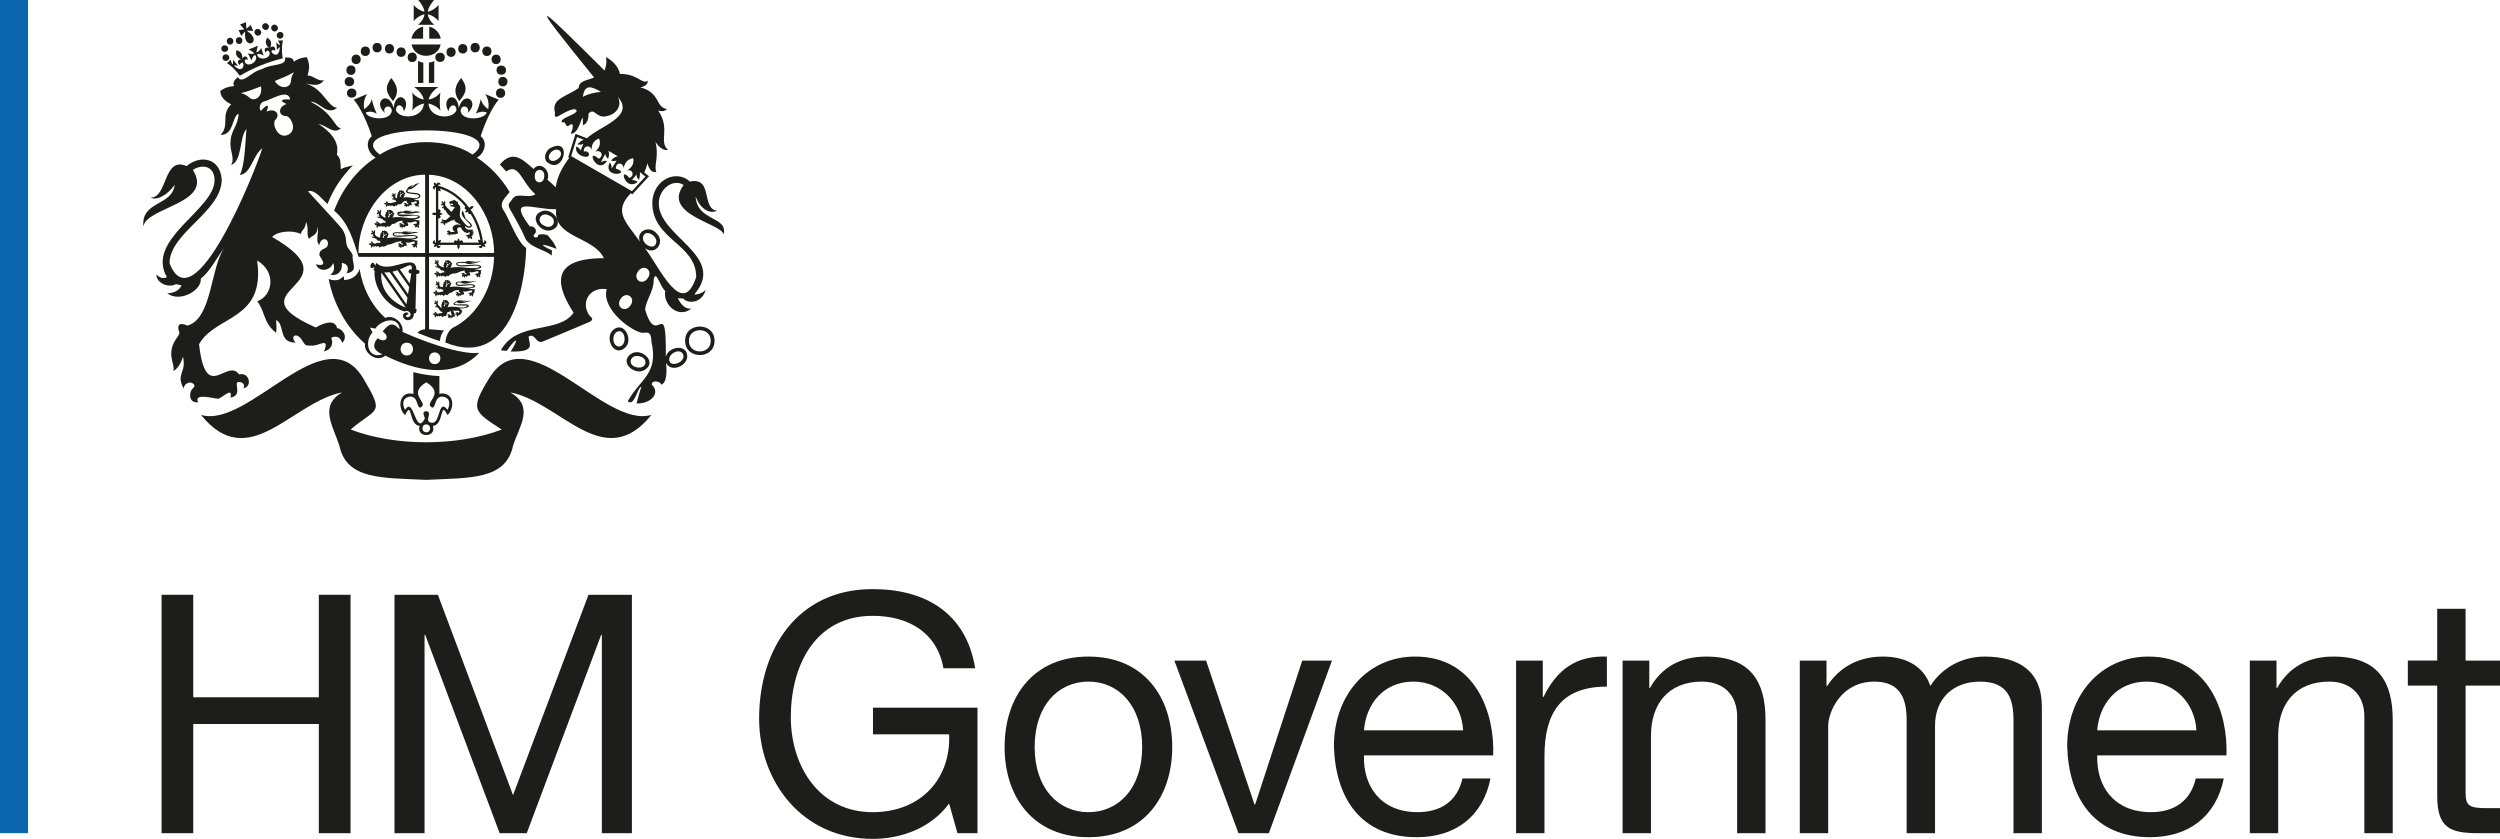 <?xml version="1.0" encoding="UTF-8"?><svg id="uuid-f152ee74-f537-4b6d-9ea2-38cac4ff9e4a" xmlns="http://www.w3.org/2000/svg" width="183" height="61.406" viewBox="0 0 183 61.406"><rect y="0" width="2.052" height="60.986" fill="#0c65af" stroke-width="0"/><polygon points="11.826 43.538 14.147 43.538 14.147 51.041 23.338 51.041 23.338 43.538 25.66 43.538 25.66 60.99 23.338 60.99 23.338 52.997 14.147 52.997 14.147 60.99 11.826 60.99 11.826 43.538" fill="#1d1d1b" stroke-width="0"/><polygon points="28.877 43.538 32.054 43.538 37.554 58.204 43.078 43.538 46.255 43.538 46.255 60.99 44.055 60.99 44.055 46.471 44.006 46.471 38.556 60.99 36.575 60.99 31.126 46.471 31.077 46.471 31.077 60.99 28.877 60.99 28.877 43.538" fill="#1d1d1b" stroke-width="0"/><path d="M69.475,58.815c-1.344,1.833-3.544,2.591-5.598,2.591-5.206,0-8.31-4.253-8.31-8.8,0-5.083,2.786-9.483,8.31-9.483,3.814,0,6.844,1.71,7.505,5.792h-2.323c-.464-2.639-2.591-3.836-5.182-3.836-4.228,0-5.989,3.666-5.989,7.406,0,3.642,2.102,6.967,5.989,6.967,3.593,0,5.744-2.518,5.598-5.697h-5.573v-1.954h7.65v9.19h-1.466l-.611-2.175Z" fill="#1d1d1b" stroke-width="0"/><path d="M79.672,48.06c4.009,0,6.135,2.909,6.135,6.624,0,3.691-2.126,6.599-6.135,6.599s-6.135-2.908-6.135-6.599c0-3.715,2.126-6.624,6.135-6.624M79.672,59.451c2.175,0,3.935-1.711,3.935-4.767,0-3.08-1.76-4.791-3.935-4.791s-3.935,1.711-3.935,4.791c0,3.056,1.759,4.767,3.935,4.767" fill="#1d1d1b" stroke-width="0"/><polygon points="92.881 60.99 90.657 60.99 85.964 48.354 88.285 48.354 91.829 58.889 91.878 58.889 95.325 48.354 97.501 48.354 92.881 60.99" fill="#1d1d1b" stroke-width="0"/><path d="M109.106,56.982c-.563,2.785-2.567,4.301-5.402,4.301-4.033,0-5.94-2.786-6.061-6.648,0-3.789,2.493-6.575,5.94-6.575,4.473,0,5.842,4.179,5.719,7.234h-9.459c-.074,2.2,1.173,4.156,3.935,4.156,1.71,0,2.909-.831,3.275-2.468h2.053ZM107.101,53.462c-.098-1.979-1.589-3.568-3.642-3.568-2.175,0-3.47,1.637-3.617,3.568h7.259Z" fill="#1d1d1b" stroke-width="0"/><path d="M110.976,48.354h1.956v2.664h.049c1.002-2.028,2.395-3.031,4.644-2.957v2.199c-3.349,0-4.57,1.907-4.57,5.109v5.622h-2.078v-12.636Z" fill="#1d1d1b" stroke-width="0"/><path d="M118.773,48.354h1.956v2.003h.049c.879-1.564,2.298-2.296,4.106-2.296,3.325,0,4.351,1.906,4.351,4.619v8.31h-2.077v-8.554c0-1.541-.978-2.542-2.567-2.542-2.517,0-3.74,1.686-3.74,3.96v7.136h-2.077v-12.636Z" fill="#1d1d1b" stroke-width="0"/><path d="M131.744,48.354h1.956v1.858h.049c.928-1.418,2.347-2.151,4.082-2.151,1.54,0,2.958.61,3.47,2.151.856-1.346,2.347-2.151,3.96-2.151,2.517,0,4.203,1.05,4.203,3.666v9.264h-2.077v-8.286c0-1.564-.415-2.81-2.444-2.81-2.005,0-3.299,1.27-3.299,3.226v7.87h-2.078v-8.286c0-1.637-.512-2.81-2.37-2.81-2.469,0-3.373,2.273-3.373,3.226v7.87h-2.078v-12.636Z" fill="#1d1d1b" stroke-width="0"/><path d="M162.781,56.982c-.563,2.785-2.567,4.301-5.402,4.301-4.033,0-5.94-2.786-6.061-6.648,0-3.789,2.493-6.575,5.94-6.575,4.473,0,5.841,4.179,5.719,7.234h-9.46c-.073,2.2,1.174,4.156,3.936,4.156,1.71,0,2.908-.831,3.275-2.468h2.053ZM160.777,53.462c-.098-1.979-1.589-3.568-3.642-3.568-2.175,0-3.47,1.637-3.618,3.568h7.26Z" fill="#1d1d1b" stroke-width="0"/><path d="M164.685,48.354h1.956v2.003h.049c.879-1.564,2.298-2.296,4.106-2.296,3.325,0,4.351,1.906,4.351,4.619v8.31h-2.077v-8.554c0-1.541-.978-2.542-2.567-2.542-2.517,0-3.74,1.686-3.74,3.96v7.136h-2.077v-12.636Z" fill="#1d1d1b" stroke-width="0"/><path d="M180.482,48.354h2.518v1.833h-2.518v7.845c0,.953.269,1.125,1.565,1.125h.953v1.833h-1.589c-2.151,0-3.007-.44-3.007-2.763v-8.041h-2.151v-1.833h2.151v-3.789h2.077v3.789Z" fill="#1d1d1b" stroke-width="0"/><path d="M28.638,5.704c-.517.727-.366,1.087.137,1.699.484-.679.292-1.162-.137-1.699" fill="#1d1d1b" stroke-width="0"/><path d="M33.759,5.704c.517.727.366,1.087-.138,1.699-.48-.679-.292-1.163.138-1.699" fill="#1d1d1b" stroke-width="0"/><path d="M25.69,5.483c.449.007.448-.7,0-.693-.448-.007-.449.7,0,.693" fill="#1d1d1b" stroke-width="0"/><path d="M25.922,5.977c.006-.45-.699-.451-.693,0-.006.449.699.448.693,0" fill="#1d1d1b" stroke-width="0"/><path d="M26.09,6.816c.006-.449-.698-.448-.693,0-.006.447.699.448.693,0" fill="#1d1d1b" stroke-width="0"/><path d="M27.606,3.833c.448.007.449-.698,0-.692-.449-.006-.449.699,0,.692" fill="#1d1d1b" stroke-width="0"/><path d="M26.745,4.098c.449.006.448-.7,0-.693-.449-.008-.451.699,0,.693" fill="#1d1d1b" stroke-width="0"/><path d="M26.069,4.691c.449.007.449-.699,0-.692-.449-.007-.449.699,0,.692" fill="#1d1d1b" stroke-width="0"/><path d="M28.509,3.916c.449.007.449-.698,0-.692-.449-.006-.449.698,0,.692" fill="#1d1d1b" stroke-width="0"/><path d="M29.367,4.164c.447.006.45-.699,0-.693-.452-.006-.448.699,0,.693" fill="#1d1d1b" stroke-width="0"/><path d="M30.175,4.543c.448.007.448-.701,0-.694-.449-.007-.449.701,0,.694" fill="#1d1d1b" stroke-width="0"/><path d="M36.348,5.137c-.005.449.699.448.693,0,.006-.449-.698-.451-.693,0" fill="#1d1d1b" stroke-width="0"/><path d="M36.81,5.631c-.449-.007-.448.699,0,.693.45.007.451-.7,0-.693" fill="#1d1d1b" stroke-width="0"/><path d="M36.641,6.469c-.449-.006-.449.699,0,.692.451.007.452-.698,0-.692" fill="#1d1d1b" stroke-width="0"/><path d="M34.78,3.833c.45.007.45-.698,0-.692-.45-.006-.45.698,0,.692" fill="#1d1d1b" stroke-width="0"/><path d="M35.64,4.098c.45.007.448-.701,0-.693-.448-.007-.449.699,0,.693" fill="#1d1d1b" stroke-width="0"/><path d="M36.316,4.691c.448.007.448-.699,0-.692-.449-.007-.449.699,0,.692" fill="#1d1d1b" stroke-width="0"/><path d="M33.876,3.916c.449.007.449-.698,0-.692-.45-.006-.45.698,0,.692" fill="#1d1d1b" stroke-width="0"/><path d="M33.018,4.164c.448.006.452-.699,0-.693-.45-.006-.447.699,0,.693" fill="#1d1d1b" stroke-width="0"/><path d="M31.866,4.197c-.007.45.698.45.692,0,.006-.45-.698-.45-.692,0" fill="#1d1d1b" stroke-width="0"/><path d="M30.602,6.069h.387v-1.482c-.137-.02-.268-.063-.387-.12v1.602Z" fill="#1d1d1b" stroke-width="0"/><path d="M31.784,4.467c-.12.056-.251.099-.388.119v1.483h.388v-1.602Z" fill="#1d1d1b" stroke-width="0"/><path d="M30.971,2.832v-.878c-.435.089-.774.438-.851.878h.851Z" fill="#1d1d1b" stroke-width="0"/><path d="M31.42,2.832h.844c-.075-.438-.413-.787-.844-.878v.878Z" fill="#1d1d1b" stroke-width="0"/><path d="M30.131,3.256c.204,1.107,1.919,1.107,2.124,0h-2.124Z" fill="#1d1d1b" stroke-width="0"/><path d="M31.789,1.814c-.247-.194-.437-.474-.472-.767.282.05.599.256.786.5V.355c-.187.247-.504.451-.786.5.031-.288.21-.552.454-.854h-1.153c.242.302.42.566.452.854-.282-.049-.599-.253-.786-.5v1.193c.187-.244.502-.45.786-.5-.036.293-.224.573-.472.767h1.191Z" fill="#1d1d1b" stroke-width="0"/><path d="M31.819,26.651c-.55.007-.551-.861,0-.853.553-.007.552.86,0,.853M29.778,26.019c-.605.008-.604-.941,0-.932.604-.009.605.941,0,.932M29.073,23.947c-.409-.443-.793-.036-1.062.319.614.411.157.906-.355.484-.481.541-.261.95.337,1.18-1.04.386-1.364-.917-.722-1.6-.072-.116-.14-.242-.184-.352.131.018.262.044.391.075.323-.551,1.624-1.037,1.789.038-.059-.041-.128-.093-.194-.144M33.062,25.584c-1.09-.274-2.385-.739-3.597-1.29.102-.635-.644-1.307-1.263-1.022-1.022-.912-1.676-2.235-1.883-3.603-.058.353-.456.819-1.136.828.01-.074.003-.251-.06-.268-.179.198-.447.413-1.065.195.355,1.816,1.284,3.531,2.664,4.737-.122.65.853,1.418,1.48.872,2.155,1.076,4.977,1.798,6.878-.207-.539.075-1.352-.076-2.017-.242" fill="#1d1d1b" stroke-width="0"/><path d="M32.757,30.002c-.672-.886-.516.946-1.092.943-.742.002.079-.804-.46-.841-.365.012-.152.304-.103.526-.702,1.366-.793-1.695-1.448-.629-.232-.398-.2-.918.373-.972.594,0,.456.809.739.809.732-.319-1.036-.977.438-1.852,1.477.881-.293,1.524.437,1.852.285,0,.146-.809.741-.809.575.055.603.574.375.972M31.204,31.644c-.376.005-.374-.584,0-.578.374-.007.376.582,0,.578M32.382,28.8c-.079,0-.15.011-.219.031v-1.304c-.569-.019-1.238-.113-1.906-.286v1.594c-1.021-.265-1.208,1.048-.603,1.546.546-1.154.238.739,1.065.794-.293.894,1.26.895.97,0,.833-.058.497-1.949,1.066-.794.491-.438.55-1.549-.373-1.581" fill="#1d1d1b" stroke-width="0"/><path d="M47.685,30.368c-3.487,1.055-9.041-7.303-11.86-2.704-1.43,2.326-1.184,2.424.903,3.779-3.243,1.24-7.82,1.243-11.061-.002,1.912-1.655,2.541-1.021.907-3.776-2.824-4.59-8.374,3.756-11.86,2.707,3.492,4.337,6.66-.94,10.322-1.646-1.707,1.004-.645,2.472-.191,3.901.524,2.518,3.185,2.34,6.354,2.5,3.169-.158,5.832.017,6.355-2.499.468-1.457,1.581-2.859-.192-3.903,3.66.705,6.84,5.983,10.323,1.644" fill="#1d1d1b" stroke-width="0"/><path d="M31.404,18.518v-5.726c2.852.111,4.779,3.02,4.762,5.726h-4.762ZM31.202,10.404c-1.624,0-2.741.479-3.393.913-3.192-2.363,9.985-2.361,6.785,0-.65-.435-1.769-.913-3.393-.913M31.118,18.518h-4.876c-.021-2.743,1.975-5.696,4.876-5.732v5.732ZM38.516,18.154c-.642-.405-1.285-2.23-1.644-2.746-.404-.554.132-.941.434-1.351-.593-1.006-1.438-1.889-2.399-2.524.526-.248.845-1.126.279-1.562.306-.978.853-2.156,1.319-2.672l-.981-.413c.254.387.272.839.215,1.106-.256-.179-.474-.421-.545-.743-.05.297-.213.778-.361,1.066.282-.133.51-.194.798-.075-.143.504-1.825.665-1.914-.127.031-.533.744-.332.505.159.96-.834-.279-1.726-.641-.361-.133-1.397-1.354-.708-.74.242.029-.522.577-.622.573-.079-.273.693-1.968.629-2.051-.499.269.049.692.253.871.521-.055-.482-.056-.827,0-1.329-.223.317-.599.48-.858.522.075-.343.37-.704.713-.92h-1.78c.343.215.636.575.713.917-.259-.045-.628-.208-.844-.52.055.502.055.847,0,1.329.175-.264.586-.466.856-.519-.083,1.124-1.778,1.188-2.05.496-.004-.542.545-.443.574.079.611-.951-.609-1.637-.742-.242-.363-1.368-1.601-.47-.64.361-.242-.491.474-.692.504-.159-.089.789-1.762.633-1.911.13.292-.124.522-.064.809.071-.15-.288-.312-.769-.361-1.066-.075.327-.298.571-.559.749-.059-.264-.043-.722.214-1.113l-.98.413c.467.517,1.015,1.7,1.32,2.68-.553.44-.231,1.312.289,1.555-1.396.916-2.448,2.3-3.043,3.889,1.063.893,1.404,2.17,1.792,3.383h4.869v5.301c-.19.013-.393.061-.56.264.564.227,1.099.43,1.637.598.049-.348.122-.562.296-.776,0,0-.708-.07-1.087-.09v-5.297h4.758c-.032,2.098-1.138,4.269-3.034,5.202-.325.215-.482.62-.532,1.067,4.539,1.862,5.847-3.656,5.921-6.919" fill="#1d1d1b" stroke-width="0"/><path d="M34.065,15.117c-.097.094-.053.22.095.228-.053.044-.096.109-.111.2.091.012.168-.014.223-.051-.03.137.065.213.179.164.36.583.606,1.249.713,1.932-.045-.03-.104-.049-.177-.049.004.098.044.17.096.219h-1.19c.014-.152-.134-.23-.239-.1-.004-.068-.03-.142-.094-.209-.064.066-.09.142-.093.209-.106-.129-.252-.054-.241.1h-1.015c.041-.049.07-.115.071-.2-.086,0-.154.031-.203.074v-1.647c.157.022.237-.13.105-.238.069-.003.143-.03.209-.094-.066-.064-.14-.089-.209-.091.131-.108.053-.259-.105-.239v-1.392c.043.035.101.063.174.071.006-.081-.014-.147-.048-.199.728.234,1.363.706,1.858,1.313M35.411,17.583c.083.054.055.187-.051.174-.103-.863-.423-1.706-.915-2.415.005-.004.01-.009.014-.014.091-.033.18-.11.203-.249-.148-.018-.252.053-.307.135-.571-.774-1.369-1.388-2.283-1.626.006-.094.129-.108.175-.026.015-.222-.251-.282-.277-.078-.046-.058-.117-.103-.215-.115-.008.098.023.173.068.228-.202-.002-.181.264.039.286-.073-.059-.043-.175.05-.168v1.862c-.093-.028-.208-.018-.309.079.101.099.217.109.309.08v2.022c-.1.009-.128-.118-.046-.173-.239.008-.26.302-.029.281-.046.05-.079.123-.08.213.093,0,.162-.034.212-.081-.019.228.274.213.283-.026-.054.076-.175.053-.175-.04h1.403c-.025.091-.013.207.081.308.096-.101.108-.217.081-.308h1.564c.008.098-.115.125-.17.049.015.239.307.247.283.02.05.045.122.075.214.075-.005-.092-.039-.162-.088-.211.234.015.205-.278-.034-.281" fill="#1d1d1b" stroke-width="0"/><path d="M34.577,17.07c.061-.029.11-.071.13-.12-.069.024-.119-.009-.134-.018.279-.277-.533.106-.536-.412.066.114.23.155.352.157v-.01c.419-.165-.135-.474-.302-.653-.03-.135-.136-.37-.208-.599-.331.404.483.835.57,1.09-.231.268-.579-.364-.703-.495-.266-.37.177-.816-.233-1.1,0,0,.023-.07-.006-.16-.021.018-.07.014-.096.011-.03-.103-.158-.064-.152-.152-.092.135-.553.094-.304.314l.051.06c.009-.154.263-.043.127.021-.076.018-.19-.023-.172.088.51.081.327.018.091.431-.135-.176-.408-.338-.475-.546.014-.099.063-.276-.083-.281.015.011.033.025.036.06-.067.047-.015.074-.025.132-.029-.02-.037-.133-.109-.109.016-.047-.045-.09-.098-.035.013.004.033.006.04.018-.051.104.056.081.088.137-.081-.016-.136-.005-.118.073-.029.018-.034.059.016.091-.003-.022.002-.048.028-.054.027.051.067-.024.108.019-.027.054-.058.101.019.122-.03.054-.12.033-.114-.048-.065.106.043.18.133.143.004.036.003.113.016.114.033-.07.02.058.075.05-.006-.016,0-.026.011-.033.093.138.128.318.377.441-.253.198-.283.377-.584.247-.036-.014-.089.004-.105.031.02-.003.043-.009.071.013-.001.014-.001.034-.003.035-.003.024.018.051.123.045.016.081-.143-.057-.168.048-.046-.003-.093.092-.043.127,0-.015.005-.046.031-.064.056.087.083.069.163-.008-.013.067-.051.134.041.133,0,.063.088.085.119.068-.02-.009-.054-.025-.065-.069.084.005.022-.093.041-.116.034.025.138.095.157-.028.07-.029.134-.053.184-.035-.028-.083.203-.159.241-.083.008-.033.038-.085.076-.129-.009.297.392.289.485.467-.381-.224-.87.16-.447.475-.114.023-.155-.012-.262.015-.096.008-.141-.193-.251-.091-.042-.002-.103.051-.091.094.011-.013.033-.033.068-.039-.019.059.043.066.081.048.06.047-.187.006-.076.135-.005.034.023.07.084.05-.013-.009-.035-.024-.029-.043.034.011.031-.001.048-.02.024.012-.008.044.013.071-.004.041.055.084.114.041-.016,0-.054-.009-.058-.03.112-.16.11.063.218-.05.016.009.033.018.049.03-.011-.043.019-.078.111-.016l.068-.051c.39.086-.236-.527.363-.476.01.169.405.584.614.332.089.207-.033.206-.182.228-.043.008-.091.045-.09.093.016-.011.044-.036.078-.04-.009.109.102.06.123.065-.053.038-.099.099-.013.117-.004.039.024.073.054.078-.011-.019-.014-.031.004-.07.076.019.041-.058.091-.091.012.031-.031.115.054.114.013.031.053.055.107.029-.013-.006-.041-.018-.049-.035.083-.071-.013-.135-.024-.164-.002-.04.111-.028.085-.117.044-.024.086-.05.09-.084-.053.004-.103-.016-.111-.021v-.004Z" fill="#1d1d1b" stroke-width="0"/><path d="M30.144,19.723c-.276-.089-.344.323-.039.297-.03.199-.063.408-.113.733l-.727-1.041c.443-.125.939-.597.878.011M29.868,21.531l-1.145-1.644c.127-.029.251-.065.367-.109l.862,1.23c-.028.173-.056.351-.084.523M29.749,22.272l-1.622-2.334c.14.007.263.006.398-.014l1.303,1.868c-.029.182-.056.347-.079.48M27.916,19.955l1.782,2.561c-.955-.371-1.902-1.225-1.782-2.561M30.565,19.755l-.083-.005c-.055-1.384-2.029.431-2.93-.511l-.093.22c-.19-.68-.655.434-.039.093l-.093.219c.031.015.064.029.098.04-.108,1.123.72,2.553,2.186,2.988.375-.191.652.372.234.421-.279-.059-.074-.176.046-.217.026-.234-.413-.134-.392.106.027.493.846.427.791-.17.209.043.197-.176.203-.312l-.079-.011.061-2.57c.24.083.342-.271.089-.292" fill="#1d1d1b" stroke-width="0"/><path d="M29.266,14.327c.02-.051.116-.05.034-.105.08-.019-.089-.043.028-.05.029.019.148.046.105.098-.006-.009-.048-.065-.031.004-.093-.039-.029.05-.051.095-.02.072-.127.022-.084-.041M29.372,14.092c-.062.079-.081.008-.099-.055.028.02.084.054.099.055M29.442,14.129c.014.01.081.038.114.044-.061.036-.119.052-.114-.044M29.192,14.192s-.004,0-.006.001c.003-.001.005-.001.006-.001M30.254,14.58c.348.003.52-.111.52-.221.025-.423-1.244-.09-.885-.486.481-.03.503-.377.843-.442-.412-.059-.471.267-.648.282.095-.045.129-.157.12-.199-.076.128-.371.127-.39.321-.486.493.896.26.868.52-.187.344-.691-.015-1.148.108.001-.061.125-.18.076-.237.036-.014.061-.044.061-.073-.021-.021-.046-.03-.071-.034.016-.12-.231-.246-.312-.154-.018-.018-.041-.028-.068-.029-.015.033-.021.058-.01.101-.034.004-.071.091-.104.083.013.025.023.036.033.038-.028.051-.041.114-.074.116.01.013.018.021.026.029-.03.076-.045.174-.051.221h-.001c-.255-.08.04-.347-.159-.406.013.01.026.02.024.05-.011.009-.024.023-.028.024-.021.02-.011.038-.004.059-.018.067-.023-.099-.089-.066.014-.04-.029-.074-.086-.03.011.003.029.005.035.016-.061.081.037.068.061.109-.067-.008-.122-.009-.117.059-.025.015-.038.046.005.074,0-.016.006-.042.031-.043.004.008.014.015.015.015.166-.053-.041.091.086.105.026.078-.131.086-.105-.005-.103.151.097.098.15.147.038-.062.01.047.059.043.012-.089.044.028.104.089-.231.054-.422.133-.613.094-.017-.04-.037-.118-.103-.102-.021-.025-.071-.029-.09-.011.016.005.035.006.051.034-.052.06.009.061.071.116-.074.026-.08-.101-.153-.033-.038-.015-.108.037-.079.083.005-.01.02-.033.046-.038.011.09.048.08.132.05-.02.038-.08.075-.035.105.003,0,.013.007.021.015-.024.05.041.096.071.091-.014-.011-.035-.036-.029-.074.074.037.042-.101.084-.074.027.186.176-.092.16.044.011-.004.029-.018.036-.036.011.023.014.056-.019.088.019-.006.07-.031.083-.086.009.009.014.018.018.029.034.005.124-.03.118.049.038-.065.015.015.05.056-.021-.114.24-.159.137-.084.083.002.081-.078.15-.12.029.008.075-.007.093-.041.004.014.018.051-.003.061.484-.149.022-.202.574-.287-.081.153.059.169.12.228-.161.107-.16-.124-.287-.058-.038,0-.088.045-.079.083.011-.01.03-.03.059-.033-.014.049.036.053.071.04.048.04-.157.003-.068.117-.004.029.021.059.073.041-.009-.007-.029-.019-.024-.034.07-.009.031-.03.053.041-.006.034.046.07.098.035-.015-.001-.046-.009-.05-.025.043-.007.031-.081.086-.049.083.123.094-.09.168-.054.246.048.086-.143.059-.254.209.131.253-.079.411-.028.087.161-.017.139-.133.162-.034.007-.071.036-.07.075.011-.009.031-.026.06-.03-.006.09.081.042.099.051-.043.032-.08.079-.013.094-.003.031.02.06.044.065-.009-.016-.011-.024.003-.058.061.013.033-.047.073-.075.01.026-.026.094.044.092.009.025.039.045.08.024-.008-.003-.03-.015-.035-.028.063-.057-.01-.11-.019-.133.016-.026.125-.077.038-.134.019,0,.04.007.05-.023-.094-.019-.008-.084-.016-.158-.107.029-.268-.061-.438-.089" fill="#1d1d1b" stroke-width="0"/><path d="M28.686,16.415v-.005s0,.005,0,.005M28.406,15.82c.028-.059.139-.06.039-.124.074-.029-.008-.032-.02-.031.013-.075.125.011.163.024.028.008.03.051.014.064-.005-.016-.058-.074-.034.003-.137-.065.016.191-.139.15-.04-.021-.034-.064-.023-.085M28.533,15.545c-.072.09-.093.011-.117-.066.033.024.096.064.117.066M28.614,15.588c.015.014.095.044.133.051-.074.04-.134.061-.133-.051M28.074,16.074s-.003-.005.001-.005c-.001.003-.001.004-.001.005M30.735,15.878c.061-.319-2.484-.038-1.234-.312.41.215,1.027-.077,1.295.01-.313-.237-.575.009-.908-.064.194,0,.262-.054.271-.108-.157.106-.477-.072-.645.084-.244-.006-.437-.006-.437.153.024.455,1.376-.048,1.545.224-.424.281-1.223-.092-1.893.063.038-.074.119-.169.075-.223.04-.016.069-.051.07-.085-.025-.024-.055-.034-.083-.039.014-.143-.266-.285-.366-.18-.021-.021-.049-.03-.078-.034-.019.038-.025.069-.011.122-.041.002-.084.106-.122.094.014.028.026.04.038.044-.033.06-.048.133-.086.134.024.034.041.048.056.05-.005.045-.006.093-.009.13-.032-.016-.091-.023-.122-.039.01.001.021.004.031.008-.081-.056-.276-.15-.253-.282.018-.099.079-.274-.069-.282.015.013.033.025.034.061-.066.042-.022.072-.033.13-.024-.021-.033-.132-.101-.109.015-.047-.041-.089-.096-.033.011,0,.033.005.041.018-.06.102.05.08.079.135-.078-.021-.134-.004-.122.071-.03.019-.038.06.011.093-.002-.023.004-.048.031-.055.005.009.016.02.019.02.207-.068-.053.114.104.125.051.089-.136.115-.114-.003-.1.187.122.123.18.177.038-.069.016.057.07.05-.007-.13.223.218.301.135.086.235-.033.093-.199.15-.21.149-.248-.037-.387-.094-.026-.028-.084-.03-.106-.012.019.002.041.007.059.04-.059.071.013.072.083.137-.069.033-.088-.097-.147-.055-.001.003-.018.01-.03.016-.046-.016-.123.043-.093.096.006-.011.023-.038.055-.044.013.102.055.098.153.058-.041.059-.095.097-.016.14-.028.057.05.115.081.11-.013-.016-.038-.045-.031-.088.078.028.056-.076.084-.091.024.08.157.115.173-.009.019.011.035.034.029.063.01-.004.033-.02.043-.043.013.03.016.066-.023.104.021-.009.081-.038.095-.101.008.01.018.023.021.035.041.002.144-.031.138.058.043-.08.016.016.06.063-.028-.134.283-.184.157-.096.103.023.269-.135.293-.202.398-.015.206-.199.787-.247-.102.178.078.196.138.264-.186.12-.187-.151-.335-.066-.043,0-.101.049-.091.094.014-.013.035-.035.07-.039-.024.088.069.033.095.06-.009.029-.18.002-.091.123-.004.034.024.069.083.05-.01-.007-.031-.023-.028-.041.084-.01.034-.031.063.049-.006.041.054.085.114.043-.018-.001-.054-.008-.06-.029.014-.004.026-.013.029-.013.033-.127.078.015.155-.009.073-.025.013-.089.07-.103.315.061.169-.125.114-.293.215.148.5-.068.667-.034.103.227-.027.146-.155.189-.039.007-.083.041-.08.088.011-.01.036-.033.07-.038-.008.106.093.052.114.064-.055.037-.089.088-.013.11-.004.034.021.069.05.074-.011-.019-.014-.029.003-.068.07.019.038-.054.084-.089.012.031-.031.114.051.108.01.031.048.055.094.03-.009-.005-.035-.018-.04-.034.071-.068-.011-.127-.024-.155.018-.028.15-.09.044-.155h.001c.025,0,.048.006.06-.028-.116-.024-.007-.103-.02-.184-.095.048-.273-.067-.534-.056.223,0,.554-.059.554-.184" fill="#1d1d1b" stroke-width="0"/><path d="M28.017,17.326c.022-.057.135-.059.036-.117.069-.028-.006-.033-.02-.03.013-.075.119.01.157.021.024.007.028.049.014.06-.007-.01-.057-.072-.034.002-.106-.038-.036.051-.059.107-.027.084-.138.021-.094-.044M28.137,17.066c-.071.083-.088.011-.111-.064.033.024.094.063.111.064M28.215,17.106c.014.013.089.04.127.051-.071.035-.135.053-.127-.051M30.584,17.37c-.101-.393-1.71.07-1.754-.224,0-.115.337-.069.584-.063.382.234.925-.135,1.225-.015-.237-.215-.542.023-.857-.043.185-.001.377-.039.388-.088-.154.101-.586-.089-.747.066-.308-.005-.684-.043-.684.142.055.436,1.544-.047,1.738.214-.432.267-1.508-.12-2.16.084.024-.073.125-.18.078-.237.041-.018.069-.048.07-.081-.024-.023-.053-.033-.079-.039.01-.137-.249-.265-.348-.17-.016-.018-.045-.028-.073-.031-.019.036-.024.064-.011.115-.039.001-.08.099-.115.089.013.029.024.039.035.041-.03.059-.044.126-.081.13.014.019.026.031.036.038-.008.033-.011.068-.013.099-.142-.02-.361-.115-.381-.298.016-.09.059-.261-.078-.264.015.011.03.024.034.058-.06.042-.015.071-.023.123-.027-.014-.036-.125-.103-.103.008-.045-.043-.084-.094-.033.011.003.03.005.039.018-.051.098.051.077.083.128-.07-.012-.129-.005-.112.068-.028.02-.034.059.015.088-.004-.019.001-.042.025-.05.009.009.02.016.021.02.199-.064-.048.105.107.118.042.088-.121.107-.11-.003-.086.177.123.115.18.168,0-.006.005-.02.021-.02.012.019.006.064.05.069.002-.117.079.093.224.159.025-.005.063-.005.075-.038,0,.011.013.021.028.033.105.235-.094.086-.237.147-.162.106-.242.033-.332-.087-.004-.003-.02-.003-.035-.003-.024-.026-.079-.03-.103-.011.02.004.039.007.059.039-.058.063.007.07.078.127-.074-.014-.266-.119-.256.06.006-.014.021-.039.053-.045.012.098.046.09.145.056-.04.054-.094.093-.018.133-.02.054.044.108.079.103-.013-.014-.036-.044-.03-.085.013.005.025.011.028.007.048-.016.026-.075.053-.093.034-.002.007.088.085.078.085-.002.082-.158.106-.025.01-.004.03-.02.041-.039.009.024.013.063-.023.098.021-.006.078-.034.091-.097.009.01.016.021.019.031.001-.003.004-.003.004-.005.042.02.135-.032.127.061.044-.072.017.012.055.059-.025-.114.377-.155.242-.078.03.003.08-.018.119-.046-.004.005-.009.009-.011.013l.145-.065c.004-.015.006-.03.006-.043.018-.005.036-.007.05-.013-.001.003-.003.004-.005.004.588-.096.392-.19,1.039-.268-.095.162.083.163.134.228-.177.118-.178-.14-.318-.061-.041,0-.098.048-.086.091.011-.014.033-.035.065-.039.001.03-.012.052.036.054.171-.004-.144.004-.033.122-.004.03.023.064.081.046-.011-.007-.033-.023-.029-.039.074-.01.037-.032.059.046-.004.039.051.079.109.04-.015-.001-.051-.009-.055-.028.046-.009.037-.096.094-.054.072.108.113-.032.147-.064.298.059.161-.123.107-.279.204.141.477-.065.634-.031.102.216-.031.136-.147.18-.039.006-.081.04-.079.083.013-.009.039-.031.066-.034,0,.097.085.051.11.056-.049.035-.088.086-.014.106-.001.033.023.066.049.07-.009-.018-.013-.029.003-.063.069.025.038-.077.088-.083-.017.052-.017.097.041.1.009.028.045.05.09.028-.01-.005-.034-.016-.041-.031.073-.063-.011-.122-.02-.148.015-.027.142-.084.043-.148h0c.023,0,.045.005.056-.023-.107-.028-.007-.1-.019-.179-.07.05-.265-.065-.506-.055.187-.012.525-.051.525-.174" fill="#1d1d1b" stroke-width="0"/><path d="M33.086,19.981h0s0,0,0,0M32.601,19.224s-.006.003-.008.004c.001-.001.004-.004.008-.004M32.576,19.339h-.006.006ZM32.66,19.485c.026-.057.137-.057.039-.117.069-.029-.007-.033-.018-.03.004-.075.12.009.154.02.021.008.028.049.013.061-.008-.011-.056-.07-.033.004-.106-.04-.037.049-.06.108-.025.081-.137.014-.095-.046M32.782,19.223c-.067.089-.09.011-.111-.061.033.02.093.06.111.061M32.859,19.263c.015.014.09.041.127.051-.072.04-.131.052-.127-.051M35.196,19.867c.01-.028.048-.039.039-.099-.142.03-.254-.057-.53-.051.103-.049.549-.039.527-.176-.102-.391-1.709.066-1.755-.227,0-.115.336-.068.584-.06.381.232.967-.165,1.218-.076-.328-.115-.535.083-.851.018.184,0,.381-.039.39-.088-.155.101-.584-.088-.748.066-.307-.004-.682-.04-.682.14.057.436,1.543-.044,1.736.214-.431.276-1.509-.122-2.16.085.023-.071.128-.18.08-.236.039-.018.066-.048.068-.084-.025-.023-.051-.033-.08-.038.011-.134-.25-.269-.346-.169-.021-.018-.048-.03-.076-.033-.016.036-.023.065-.009.117-.04.003-.08.098-.117.088.014.028.026.039.036.043-.03.056-.045.127-.081.128.023.031.04.046.054.048-.004.034-.008.068-.009.096-.151-.027-.384-.11-.402-.306.016-.091.057-.259-.079-.263.015.01.03.024.034.056-.011.013-.024.029-.026.03.016.224-.007-.035-.1-.009.012-.043-.043-.085-.093-.033.013.004.034.005.041.019-.055.098.052.076.08.127-.067-.011-.129-.007-.112.068-.025.019-.031.059.016.088-.002-.014-.002-.049.025-.048.008.005.018.015.021.015.207-.057-.056.106.107.122.045.088-.123.106-.112-.004-.087.178.124.116.18.167.036-.064.02.057.071.05.008-.114.073.104.221.17-.005-.011.05-.033.078-.049.006.025.021.049.045.059l.023-.011c.075.202.035.084-.134.132-.211.147-.225-.031-.367-.089-.025-.025-.08-.03-.1-.011.016.005.038.007.054.039-.053.068.013.069.081.128-.078.024-.088-.107-.17-.038-.044-.014-.114.046-.085.097.004-.015.02-.04.051-.046.012.097.046.097.144.056-.037.056-.093.092-.016.133-.019.054.045.108.08.103-.014-.014-.038-.043-.033-.083.081.043.049-.111.095-.081-.001.108.157.072.15-.014.019.014.033.035.026.063.01-.005.033-.021.043-.041.01.026.013.061-.024.099.023-.007.079-.035.093-.098.009.01.018.021.02.031.036.005.138-.028.13.056.042-.076.016.014.055.061-.024-.128.274-.174.149-.093.033.026.164-.056.164-.11.039-.012.199-.056.212-.092.479.009.374-.157.918-.224-.097.167.077.186.133.251-.175.117-.18-.148-.317-.061-.043-.003-.096.048-.088.09.013-.015.034-.036.065-.039,0,.027-.008.054.039.054.166-.002-.15.007-.033.122-.006.031.021.064.078.045-.01-.008-.031-.024-.026-.039.079-.01.036-.031.058.048-.005.039.051.08.109.04-.016-.001-.051-.009-.058-.028.053-.009.033-.092.096-.055.072.107.113-.032.147-.063.299.056.16-.12.108-.281.206.144.49-.064.65-.03.08.196-.04.144-.164.179-.038.007-.084.041-.085.083.014-.01.039-.03.07-.034-.012.097.08.052.104.058-.051.036-.096.082-.023.107-.005.033.015.065.043.07-.009-.018-.01-.029.009-.063.064.022.043-.077.094-.084-.021.052-.028.098.031.101.009.029.041.05.088.028-.009-.006-.031-.016-.036-.031.074-.062.002-.122-.008-.148.005-.024.152-.08.056-.142t-.003-.008c.023,0,.045.008.061-.024-.06.004-.038-.046-.044-.079" fill="#1d1d1b" stroke-width="0"/><path d="M32.851,20.781c-.035-.001-.049-.05-.041-.083.014.014.084.04.119.05-.054.011-.043.034-.078.033M32.799,20.85c-.007-.011-.055-.069-.033.003-.122-.061.015.172-.127.134-.115-.089.14-.124.016-.188.067-.026-.009-.029-.018-.028.009-.074.21.025.16.079M32.736,20.662c-.066.08-.085.011-.105-.06.03.023.086.056.105.06M33.741,20.683c.345.249.932-.154,1.165-.064-.314-.11-.51.079-.812.019.177-.001.362-.039.372-.086-.147.097-.552-.077-.71.061-.219-.005-.397-.005-.397.138-.003.413,1.211-.047,1.313.204-.404.251-1.127-.08-1.752.058.033-.068.108-.154.066-.203.038-.015.064-.046.064-.079-.021-.02-.05-.031-.075-.034.014-.129-.24-.259-.331-.163-.018-.019-.043-.028-.069-.031-.018.035-.023.063-.013.11-.035.003-.074.097-.108.085.011.026.024.038.034.04-.03.054-.044.12-.076.124.011.016.021.026.031.034-.013.038-.019.079-.021.117-.459.003-.115-.351-.351-.441.013.01.03.024.034.053-.057.045-.019.065-.021.119-.029-.012-.033-.119-.099-.098.007-.043-.04-.08-.088-.031.01.003.028.005.036.018-.054.093.052.072.076.122-.066-.017-.123-.003-.104.066-.025.016-.033.054.014.081-.002-.02.002-.043.026-.048.005.009.016.016.018.019.17-.07-.033.105.102.111.046.083-.116.104-.107-.001-.081.168.12.11.174.159.032-.061.018.05.066.046.008-.05.009-.071.13-.014.008.018.02.031.039.04l.078-.014c-.009.06.01.15-.003.15-.114-.049-.325.117-.42.033-.016-.045-.04-.126-.108-.108-.024-.025-.076-.03-.098-.013.018.004.039.009.054.036-.053.064.012.065.075.123-.076.024-.082-.101-.16-.035-.04-.018-.111.042-.081.089.004-.013.019-.036.048-.041.015.095.046.087.139.053-.036.052-.089.092-.015.127-.026.05.043.104.075.098-.014-.011-.035-.04-.031-.079.079.045.049-.102.089-.076.034.195.184-.098.172.046.008-.006.029-.02.038-.04.011.025.014.06-.021.095.021-.008.076-.034.086-.093.01.006.016.021.021.029t.005-.004c.039.017.121-.026.119.059.038-.075.016.012.053.056-.024-.118.297-.195.178-.11.091.058.188-.069.215-.138.01-.007.019-.016.024-.026.008.013.009.028-.015.04.452-.144.122-.18.717-.259-.089.16.069.178.128.238-.169.11-.167-.13-.303-.06-.039,0-.093.046-.083.086.01-.013.031-.031.063-.035-.026.082.068.027.084.055,0,.035-.12-.021-.099.08.001.001.011.024.02.03-.005.03.021.063.075.045-.01-.006-.03-.023-.026-.038.009.003.021.003.024.003.043-.051.013.011.031.043-.006.036.049.076.104.04-.016-.004-.05-.01-.054-.03.047-.004.032-.089.091-.05.067.105.107-.032.138-.058.287.047.154-.113.104-.271.192.172.577-.137.663.009-.02.175-.087.092-.2.133-.039.009-.089.043-.095.081.013-.009.041-.03.073-.033-.033.098.075.042.088.055-.049.035-.111.079-.036.1-.013.03.004.064.026.066-.004-.016-.004-.028.02-.059.061.024.053-.078.104-.079-.029.049-.044.09.013.097.001.028.033.048.081.025-.009-.004-.031-.018-.031-.029.077-.052.024-.117.016-.142.003-.023.161-.067.078-.135-.004-.014.046.007.06-.031-.099-.022.023-.1.023-.167-.111.012-.349-.031-.545-.064.178-.013.539-.039.539-.153-.003-.372-1.348.057-1.329-.216,0-.084.134-.078.297-.068" fill="#1d1d1b" stroke-width="0"/><path d="M32.492,22.348c.022-.05.12-.054.033-.103.062-.011-.108-.12.123-.011.019.01.026.044.011.058-.004-.014-.05-.063-.03,0-.114-.053.014.165-.118.129-.035-.019-.03-.054-.019-.073M32.602,22.113c-.064.074-.082.01-.103-.056.029.02.085.054.103.056M32.669,22.148c.013.013.08.039.114.046-.065.033-.118.048-.114-.046M33.415,22.115c.343.247.929-.154,1.166-.066-.313-.109-.512.083-.813.019.177,0,.363-.035.372-.083-.147.101-.568-.094-.717.069-.827.416.762.278.791.326-.301.323-.87-.051-1.461.112.025-.077.128-.19.083-.241.039-.014.063-.044.063-.073-.02-.023-.046-.029-.07-.033.009-.127-.225-.244-.314-.157-.016-.016-.041-.025-.065-.03-.018.033-.024.061-.011.107-.035.001-.07.09-.103.08.011.025.023.035.033.036-.029.055-.041.115-.075.118.015.019.028.031.036.038-.02.079-.028.178-.018.248-.073-.138-.269-.232-.277-.37.012-.082.055-.237-.071-.241.014.01.03.023.033.051-.01.01-.023.024-.023.028-.01.189.005-.026-.091-.007.009-.04-.037-.077-.085-.029.01.001.03.005.035.015-.056.09.082.077.07.118-.084-.028-.105.01-.096.06-.023.016-.03.05.015.079-.003-.021,0-.042.024-.046.006.006.018.016.018.018.005.002.016,0,.04-.015.08.006-.057.111.054.121.047.074-.111.099-.096-.005-.079.161.109.11.163.153.031-.061.015.05.063.045.021-.111,0,.098.127.163.02.069.078.107.142.1.129.174-.17.054-.284.145l-.009.01s.004-.006.008-.01c-.132.043-.087-.137-.2-.127-.021-.021-.07-.025-.091-.01.016.004.036.009.051.035-.048.062.011.064.073.115-.072.024-.078-.097-.153-.033-.039-.015-.108.039-.078.085.005-.013.019-.034.045-.04.004.01.009.024.011.026-.003.077.064.038.12.026-.033.045-.087.086-.014.116-.023.05.04.098.07.095-.013-.014-.034-.039-.028-.075.071.04.047-.1.083-.074.029.186.178-.09.162.044.009-.002.028-.02.038-.036.01.023.014.056-.021.085.019-.002.07-.029.083-.084.01.007.016.019.018.028.004,0,.004-.001.005-.004.037.022.122-.032.113.056.04-.068.016.008.051.053-.02-.112.243-.16.135-.083.146-.045.138-.087.198-.309.122.01.181-.086.298-.093-.138.133.154.317-.017.328-.091.062-.109-.18-.208-.076-.039-.003-.088.043-.079.081.011-.013.03-.031.059-.035.001.025-.008.049.035.049.153-.001-.128.003-.031.109-.004.029.021.059.073.043-.011-.009-.03-.02-.025-.038.072-.005.029-.03.053.041-.005.036.045.073.098.038-.014-.001-.046-.006-.051-.024.013-.005.025-.01.025-.011.028-.107.065.012.134-.009.059-.13.109-.054.198-.089-.042-.131,0-.264-.152-.443.071.018.296.049.333-.005.191.04.176.125.06.185-.025-.031-.073-.087-.106-.06-.033-.009-.079.003-.095.038.016-.003.043-.011.069-.003-.008.017-.011.033.009.046h-.001s.005.002.008.004c-.033.021-.124-.017-.084.065-.023.019-.03.055-.014.075.005-.015.011-.024.043-.038.028.059.056-.012.104,0-.01.028-.084.044-.039.095-.01.025-.003.063.041.076-.004-.009-.013-.033-.006-.046.087.008.073-.082.085-.104.027-.005.142.038.122-.065h0c.014.016.026.034.053.021-.054-.084.062-.064.104-.12-.03.005-.108-.04-.06-.058.205-.101-.132-.165-.117-.252.298.019.687-.074.656-.205.017-.25-1.493.084-.895-.266" fill="#1d1d1b" stroke-width="0"/><path d="M16.784,4.22c.005-.322-.502-.325-.497,0-.004.323.502.32.497,0" fill="#1d1d1b" stroke-width="0"/><path d="M16.698,3.557c.005-.321-.501-.325-.497,0-.004.325.503.322.497,0" fill="#1d1d1b" stroke-width="0"/><path d="M16.839,3.263c.325.005.322-.503,0-.499-.319-.004-.321.503,0,.499" fill="#1d1d1b" stroke-width="0"/><path d="M17.501,3.219c.324.004.322-.502,0-.499-.319-.003-.321.503,0,.499" fill="#1d1d1b" stroke-width="0"/><path d="M20.329,2.759c.226.23.58-.127.352-.352-.227-.23-.584.126-.352.352" fill="#1d1d1b" stroke-width="0"/><path d="M20.273,2.229c.233-.224-.128-.584-.352-.352-.231.224.129.585.352.352" fill="#1d1d1b" stroke-width="0"/><path d="M19.614,2.121c.231-.225-.128-.584-.353-.353-.23.225.126.584.353.353" fill="#1d1d1b" stroke-width="0"/><path d="M19.051,2.539c.231-.225-.128-.58-.353-.352-.229.226.125.585.353.352" fill="#1d1d1b" stroke-width="0"/><path d="M17.463,2.197l.2.435.252-.303c.009.005.02.009.03.011-.166,1.462,1.385.731.147-.065.006-.013.013-.025.015-.04l.422.038-.168-.447-.314.268c-.006-.005-.01-.007-.016-.01l-.024-.462-.435.167.289.342c-.008.011-.013.024-.018.035l-.381.033Z" fill="#1d1d1b" stroke-width="0"/><path d="M20.345,2.972c.096.15.132.222.139.343-.075-.031-.162-.108-.259-.237l.051.58c.069-.103.125-.173.208-.209-.054,1.207-1.095.043-.336.244.028-.348-.253-.343-.376-.195.145-.336.086-.558-.212-.738-.187.314-.108.52.129.758-.229-.116-.436.08-.231.336.043-.222.237-.173.282.006.068.47-.868.616-.915.109.076-.05.262-.033.465.098l-.172-.568c-.083.203-.2.284-.341.344-.011-.165.108-.496.108-.496l-.684.278s.317.153.425.279c-.144.055-.283.079-.484-.009l.272.526c.055-.234.174-.376.266-.395.317.397-.45.947-.732.56-.093-.157.011-.329.198-.2-.031-.327-.317-.323-.4-.078.004-.338-.084-.54-.438-.635-.088.336.028.537.366.678-.192-.021-.397.169-.134.402.401-.679.472.887-.411.058.084-.033.174-.02.294.006l-.366-.451c.02.16.009.276-.023.35-.078-.09-.104-.168-.139-.343l-.281.251c.266.16.571.413.94.926.92-.554,2.093-1.032,3.137-1.277-.093-.624-.05-1.017.026-1.318l-.375.016Z" fill="#1d1d1b" stroke-width="0"/><path d="M21.132,6.265c-.347.273-.809.023-1.019-.333.479-.197,1.031-.418,1.406-.65-.346.53-.11.766-.387.983M21.054,9.881c-.674.284-1.119-.684-.936-1.061.493-.466-.022-.953-.603-.646.328-.853-.291-.209-.415-.059-.175-.167-.08-.616.213-.68.429-.079,1.813-1.011,1.922-.15-.202-.03-1.073-.036-.257.331-.627.182-.661.89.016.882.383.158.765,1.091.059,1.384M18.586,7.265c-.348.031-.34-.302-.953-.451.432-.088.986-.304,1.468-.49.091.402-.074.901-.515.941M25.806,18.808c.099-.264-.391-.568-.447-.95-.055-.382-.01-.745-.446-1.257-.428-.5-1.919-2.092-2.368-2.601.509-.145.951.506,1.429.935.437-1.121,1.037-1.984,1.852-2.833-.257.078-.651.138-.881.291-.019-.437.016-.792-.284-1.069.114-.611.015-1.352-1.357-2.261.702.169,1.116.804,1.653.316-.481-.013-.492-1.062-2.23-1.937.664-.014,1.183,1.06,1.951.451-.725-.085-.965-1.373-2.271-1.772.452.051.921.273,1.309-.253-.451.107-.719-.312-1.206-.35.184-.564.139-.911-.055-1.332-.341.023-.689.128-.941.333-.038-.309-.365-.327-.651-.304.143.649-.968.418-1.677.842-.815.172-1.418,1.158-1.783.591-.212.18-.418.412-.264.648-.333.03-.7.117-1.014.363,0,.387.321.763.799.973-.806.801-.076,1.542-.786,2.241.999.036.824-1.353,1.328-1.546-.051.977-.598,1.151-.598,2.205,0,.562.335,1.174.035,1.545.836-.229.615-2.076,1.136-2.632-.076.954-.128,2.773-.492,3.363.852-.083.952-1.451,1.655-1.953-.566,1.828-5.041,12.944-6.791,8.412,0-2.228,3.821-3.76,3.821-6.134-.134-1.632-1.619-1.79-2.571-.977-1.713-.748-1.383,2.317-2.62,2.305.466.262,1.273-.248,1.745-.928-.198,1.576-2.464,1.156-2.29,3.048.206-1.432,5.204-1.687,3.619-4.143.686-.448,1.566-.3,1.59.72.052,2.185-5.106,4.349-3.484,7.135-.267.114-.541.06-.77-.207-.023.628.877,1.025,1.442.709.125.044.257.07.395.08-.173.467-.753.608-1.056.585.932.734,2.555-.228,2.466-1.059.739-.596,1.208-1.616,1.744-2.288-1.058,1.452-.888,5.189-2.719,5.722-.597-.267-.81-.065-.589.513,0,.312-.599.621-.599,1.58,0,.433.252.948.157,1.235.244-.127.57-.536.704-1.065.264,1.265-.54,1.212.039,2.334.071-.372.444-.525.67-.372.228.157.122.264-.048.433-.169.168-.323,1.007.445.958-.331-.704,1.047-.29,1.472-.261.331-.091,1.087-.917.898-.084.805-.163.366-.782.48-1.113.157-.096.67.011.467.43.684-.127.435-1.206-.311-1.017-.904-1.242-2.441,2.19-2.937-2.209,1.225-2.174,4.877-1.696,4.252-6.129,1.453.86,1.13,2.589.007,2.987.591.745.421,1.554,1.376,2.304.05-.199.036-.52.008-.936.663.327.132,1.656,1.418,1.656-.453-.512.148-.818.52-.101.248.348.182.319.789.319.497-.031,1.185-.612.781.435.544-.164.708-.576.524-1,.477-.259.732.107.802.368.471-.471,0-1.041-.371-1.08-.173-.744-1.132-.301-1.562-.049-6.391-2.831,3.162-2.982-3.194-6.626.377-.423,1.48-.524,2.105-.218.07-.356.299-.268.383-.883.224.54-.008,1.007.222,1.237.178-.261.634-.223.606-.893.139.42-.178,1.062.139,1.342.08-.506.606-.57.634-.113,0,.511-.631.273-.631.851.01.143.774.928-.251.678.232.612,1.045.492,1.262-.093.145.368.034.774-.229.828.279.139.94.008.864-.839.373.064.568.314.347.766.828-.149.457-.645.435-1.203" fill="#1d1d1b" stroke-width="0"/><path d="M50.429,24.947c-.015-1.034,1.614-1.037,1.597,0,.016,1.038-1.612,1.035-1.597,0M50.153,24.947c-.019,1.389,2.167,1.392,2.149,0,.018-1.395-2.168-1.392-2.149,0" fill="#1d1d1b" stroke-width="0"/><path d="M46.632,26.892c-.755-.128-.515-.975.147-.818.712.122.58.954-.147.818M46.146,25.936c-.814.617.344,1.583,1.042,1.141.981-.57-.296-1.72-1.042-1.141" fill="#1d1d1b" stroke-width="0"/><path d="M40.172,11.497c-.011-.346.551-.745.834-.429.337.488-.779,1.069-.834.429M40.231,10.868c-.335.259-.432.695-.219.972h.001c1.272,1.096,1.954-1.949.218-.972" fill="#1d1d1b" stroke-width="0"/><path d="M45.296,25.647h-.001.001ZM45.302,25.37c-.553-.051-.532-1.095.023-1.126.506.009.556,1.104-.023,1.126M44.885,24.151c-.661.56.042,2.014.853,1.314.665-.556-.045-2.018-.853-1.314" fill="#1d1d1b" stroke-width="0"/><path d="M39.844,16.525c-.689-.322-.236-1.077.36-.747.658.275.27,1.089-.36.747M39.63,15.475c-.982.387-.025,1.692.791,1.352.991-.406.006-1.693-.791-1.352" fill="#1d1d1b" stroke-width="0"/><path d="M47.413,20.365c-.406.588-1.126.075-.705-.501.41-.589,1.126-.076.705.501M46.148,22.363c-.408.587-1.128.079-.708-.5.404-.588,1.127-.078.708.5M41.809,11.424c.149-.466.432-1.389.432-1.389l.487.189c-.143.055-.316.19-.466.332.108.049.308.058.441-.033l-.195.489c-.044-.078-.182-.256-.318-.284-.188.563.695.914.9.673.094-.169-.101-.405-.352-.3-.054-.465.491-.526.564-.104-.016-.415.17-.738.554-.858.14.403.025.675-.278.968.403-.19.676.283.249.514-.988-.885-.135,1.252.611.164-.105-.035-.287-.015-.456.093l.324-.608c.016.089.069.24.205.357.049-.137.12-.376.02-.59l.699.403c-.236.023-.407.202-.5.313.169.058.326.029.411-.001l-.363.585c.006-.202-.064-.367-.148-.441-.55,1.218,1.704.839.45.447-.019-.488.532-.482.569-.043.099-.407.279-.644.698-.724.088.392-.098.715-.467.91.406-.15.624.353.193.54-.814-.95-.319,1.036.599.288-.096-.106-.319-.135-.407-.135l.326-.413c-.011.16.096.329.193.398.048-.203.078-.418.054-.569l.408.327s-.659.705-.987,1.07l-4.449-2.568ZM47.066,17.39c.087-.684,1.045-.175.978.332-.093.681-1.043.175-.978-.332M48.989,26.234c.073-.384.697-.725.986-.357v.002c.356.637-1.083,1.154-.986.355M39.837,12.906c-.001.584-.736.598-.69-.038-.003-.603.759-.561.69.038M42.668,7.092c.107-.928.605-.803,1.323-.366-.506.043-.961.157-1.323.366M50.916,14.371c.35.958,1.044,1.305,1.575,1.057-1.177-.141-.269-2.502-1.997-2.139-.944-.9-2.673-.188-2.749,1.522,0,2.77,3.217,3.016,3.217,5.465-1.016,3.122-2.689-.734-3.757-2.116.763.591,1.526-.446.852-1.079-.496-.612-1.534-.186-1.214.605-1.126-1.548-1.928-2.221-.675-3.538.016.009.125.071.125.071.244-.269.458-.503,1.085-1.176h-.003s.134-.139.134-.139l-.346-.278c.091-.208.17-.433.232-.679.106.444.335.728.65.638-.208-.46.213-1.076-.064-2.202.263.435.641.664.915.584-.713-.633.212-1.513-.717-2.88.304.103.505.044.639-.108-.847-.118-.46-1.199-1.947-1.585.37-.065.588-.282.532-.477-.393.284-.737-.526-2.027-.506-.078-.482-.524-.988-1.03-1.234.095.373.008.71-.091.99-5.02-4.983-5.896-5.82-.77.501-.39.209-1.103.199-1.13.777-.84.608-1.97.762-1.75,1.714.075.173-.155.599.366.287.342-.205,1.119-.633,1.234-.363.078.289-1.158.526-1.094.829.041.1.251-.008.264.1.015.12.098.226.203.226.515-.429.355.223.198.544.721.1.913-2.153.891-.618.215-.045.44-.329.41-.854.424-.413.498.193,1.099.227.98-.079,1.388-.834,1.05-1.443,1.309,1.463-1.375,2.152-2.261,3.028l-.839-.323c-.136.442-.327,1.073-.487,1.572-.001,0-.045.139-.045.139l.075.043c-.499.661-.898,1.402-.988,2.162-.202-.207-.392-.377-.611-.557.273-.633-.503-1.418-1.014-.789-.836-.734-1.529-1.418-2.468-.327.159.164.318.333.464.512.945-.671,1.125.806,2.137,1.663-.497.351-1.293-.147-1.654.303-.144.308-.47.349-.195.811.248.419.862,1.521,1.067,2.018.26.783,1.609.943,1.973,1.369l.025-.381c-1.159-.547-.625-.501.331-.117-.099-.375-.455-.783-.668-1.014-.283-.081-.569-.081-.685.009.047.228-.386.23-.309-.019.314-.254.12-.66-.303-.631-1.679-2.244.244-1.21,1.937-1.25-.227,2.115,2.751,1.985,3.494,3.584-4.197.004-3.348,2.242-2.216,3.989-1.055,1.572-4.128.568-5.321,2.748,0,0,.22.05.441.039.599-.907,1.005-1.09.276.061,1.843.027,1.365-.494,1.307-1.097.52-.308.509.627,1.1.336,0,0,2.962-1.228,3.336-1.398.337-.152.241-.298.039-.465-.688-.908-.056-2.133,1.245-1.944-.411,1.524,1.979,3.196,2.659,3.197.254,0,.599-.189.62.654.522,2.371-.803,2.685-1.736,4.352.492.447.695-1.019,1.005-1.065-.167.42-.291,1.037-.37,1.223.962.066,1.827-.706,1.114-1.383.014-.364.682-.225.701.015.447-.147.398-1.08.358-1.6.35.748,1.568.231,1.546-.5-.038-.929-1.42-.677-1.569.073.046-4.711-.63-.54-1.51-3.453,0-.605.653-1.384.62-2.211.155-.821.507.6.846.819-.173,1.041.972,2.056,1.914,1.303-.467.069-.787-.346-.992-.762.124.024.264.027.393.018.331.408,1.381.375,1.653-.64-.183.214-.563.373-.836.34,2.427-2.819-2.677-4.235-2.601-6.7.032-1.076,1.094-1.788,1.818-1.304-1.625,2.19,2.839,2.81,2.924,3.632.348-1.374-1.963-.95-2.047-2.801" fill="#1d1d1b" stroke-width="0"/></svg>